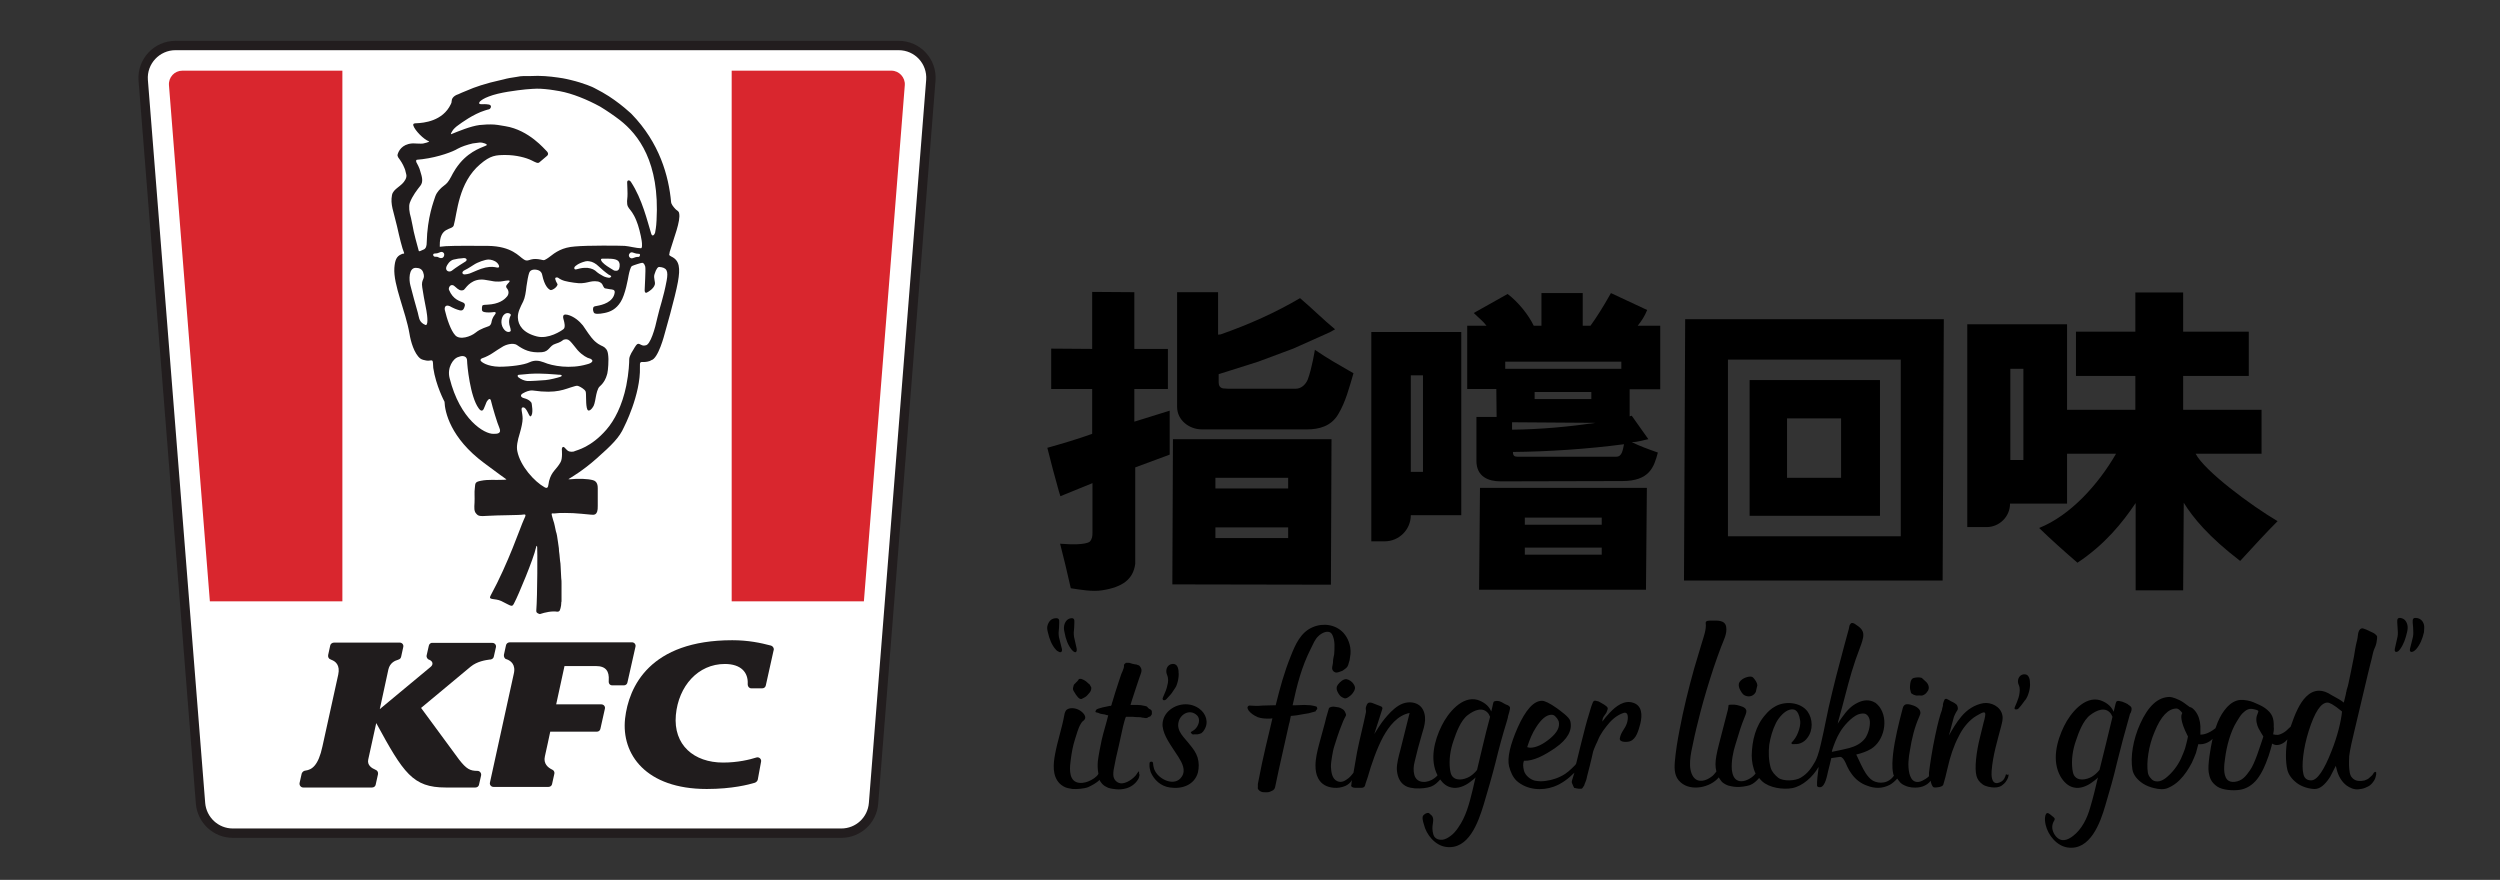 <?xml version="1.0" encoding="utf-8"?>
<!-- Generator: Adobe Illustrator 27.6.1, SVG Export Plug-In . SVG Version: 6.00 Build 0)  -->
<svg version="1.1" id="logo" xmlns="http://www.w3.org/2000/svg" xmlns:xlink="http://www.w3.org/1999/xlink" x="0px" y="0px"
	 viewBox="0 0 841.9 296.3" style="enable-background:new 0 0 841.9 296.3;" xml:space="preserve">
<rect x="0" y="0" width="841.9" height="296.3" fill="#333333" stroke="none"/>
<style type="text/css">
	.st0{fill:none;stroke:#221D1E;stroke-width:6.308;stroke-miterlimit:10;}
	.st1{fill:#FFFFFF;}
	.st2{clip-path:url(#SVGID_00000133492499010037254190000013089753157492841384_);fill:#D9262E;}
	.st3{fill:#201C1D;}
</style>
<g>
	<g>
		<path class="st0" d="M311.9,26.9c0.4-5.4-3.8-10-9.3-10H59.1c-5.4,0-9.7,4.6-9.3,10l19.3,243.5c0.4,4.8,4.4,8.6,9.3,8.6h204.9
			c4.9,0,8.9-3.7,9.3-8.6L311.9,26.9z"/>
		<path class="st1" d="M311.9,26.9c0.4-5.4-3.8-10-9.3-10H59.1c-5.4,0-9.7,4.6-9.3,10l19.3,243.5c0.4,4.8,4.4,8.6,9.3,8.6h204.9
			c4.9,0,8.9-3.7,9.3-8.6L311.9,26.9z"/>
	</g>
	<g>
		<defs>
			<path id="SVGID_1_" d="M61.4,23.8c-2.6,0-4.7,2.2-4.5,4.9l19.1,241c0.1,1.4,1.3,2.4,2.6,2.4H283c1.4,0,2.5-1.1,2.6-2.4l19.1-241
				c0.2-2.6-1.9-4.9-4.5-4.9H61.4z"/>
		</defs>
		<clipPath id="SVGID_00000163772916329083642350000003191186252933314993_">
			<use xlink:href="#SVGID_1_"  style="overflow:visible;"/>
		</clipPath>
		
			<rect x="49.8" y="18.7" style="clip-path:url(#SVGID_00000163772916329083642350000003191186252933314993_);fill:#D9262E;" width="65.5" height="183.8"/>
		
			<rect x="246.4" y="18.7" style="clip-path:url(#SVGID_00000163772916329083642350000003191186252933314993_);fill:#D9262E;" width="65.5" height="183.8"/>
	</g>
	<path class="st3" d="M224.5,94.5c-1.1,5.9-2.3,8.8-3.1,12.4c-0.8,3.8-2.4,9.3-4,9.4c-1.6,0.5-2.2-1.4-3.2,0
		c-0.6,0.8-1.1,1.9-1.6,2.6c-0.3,0.5-0.7,1.5-0.7,2c0,1.1-0.1,4.5-1,9c-1.4,6.8-4,11.7-6.7,14.8c-5.2,6-10,6.9-10.6,7.2
		c-0.7,0.4-1.9,0.2-2.2,0c-0.4-0.2-0.7-0.6-1.3-1.2c-0.7-0.6-0.9,0.3-0.9,0.6c0,0.2,0.3,3-0.4,4.3c-1.5,2.7-3,3-3.9,6.4
		c-0.3,1.2-0.1,2.9-1.5,2.1c-3.4-1.9-8.2-7.1-9.2-12.2c-0.3-1.5,0-3.3,0.9-6.2c0.5-1.7,0.9-3.6,0.9-4.7c0-2-0.8-3.6,0-3.8
		c1.4-0.3,2.1,3.3,2.7,3c1.1-0.7,0.3-4.5,0.3-4.5s-0.5-1.1-2.5-1.6c-1.2-0.3-1.5-1.1-0.3-1.7c0.9-0.5,2-1,3.2-0.9
		c8.3,1.2,10.7-0.5,14-1.4c0.7-0.2,1-0.3,1.6,0c0.5,0.2,1.9,1,2.2,1.7c0.3,0.7,0,3.5,0.4,5.5c0.4,2.1,1.9,0.2,2.3-0.6
		c0.4-0.8,0.7-2.8,0.8-3.3c0.1-0.5,0.5-2.7,1.3-3.3c1.5-1.3,2.1-2.9,2.3-3.6c0.3-0.6,0.6-2.7,0.6-5.6c-0.1-2.9-0.6-3.2-1.3-3.9
		c-0.7-0.6-1.5-0.5-3.3-2.1c-1.6-1.5-2.9-3.8-4-5.3c-1.2-1.5-3.1-3.1-5.2-3.6c-2.2-0.5-1.3,1.5-1.2,2c0.1,0.4,0.6,2.2-0.1,2.8
		c-0.7,0.6-5.1,3.5-9,2.5c-4.7-1.2-6.3-3.8-6.4-6.3c-0.1-1.8,0.8-3.5,1.8-5.5c0.6-1.2,0.9-3.2,1.1-5.1c0.2-1.5,0.6-3.7,0.9-4.5
		c0.2-0.6,0.8-1.2,2.1-1.1c1.3,0.1,2.1,0.7,2.3,1.8c0.8,3.8,2.1,4.7,2.6,5c0.5,0.3,1.3-0.3,1.6-0.5c0.3-0.2,1.2-1.1,0.9-1.5
		c-0.4-0.7-0.6-1.1-0.7-1.6c-0.2-0.7,0.7-0.6,0.9-0.5c1.5,1.1,2.8,1.3,5.4,1.7c4.4,0.7,5.1-0.9,8.1-0.4c0.4,0.1,1.1,0.4,1.4,0.9
		c0.2,0.4,0.6,1.3,0.9,1.4c0.4,0.1,1.3,0.2,1.7,0.3c0.6,0.1,1.8,0,1.6,1.2c-0.5,3.2-4.2,4.1-5.9,4.4c-0.7,0.1-1,0.2-1.1,0.3
		c-0.4,0.3-0.4,1.3,0,2c0.3,0.5,1.7,0.5,3.6,0.1c2-0.4,3.9-1.3,5.4-3.7c1.6-2.5,2.5-7.9,2.7-9c0.2-1,0.6-2.7,1.1-3.1
		c0.6-0.3,3.1-1.1,3.5-1.1c0.4,0.1,0.7,0.3,1,1.3c0.2,1-0.2,7-0.2,7.9c0,1,0.5,1,0.8,0.8c0.6-0.3,2.2-1.3,2.6-2.6
		c0.3-0.9-0.5-2.3-0.1-3.5c0.6-2,1.2-2.5,1.6-2.5C224.6,90.1,225.1,91.2,224.5,94.5 M188.7,126.9c-0.9,0.3-3.6,1-5,1.1
		c-1.3,0.1-5.5,0.4-6.2,0.3c-0.9-0.1-2-0.5-3-1.3c-0.2-0.2-0.4-0.8,0.4-0.8c1.4,0,3.9-0.8,12.2-0.1c0.9,0.1,1.3,0.1,1.5,0.1
		C188.9,126.2,189.7,126.5,188.7,126.9 M168.1,123.5c-4.1-0.1-6-1.6-6.2-2c-0.3-0.4,0.2-0.8,0.6-0.9c1-0.3,2.7-1.2,3.4-1.7
		c0.7-0.5,2.6-1.7,3.6-2.3c0.5-0.3,3.1-1.4,4.6-0.4c2.3,1.6,4.4,2.7,8.4,2.4c2.5-0.2,2.5-2.2,4.5-2.8c1.9-0.6,2.2-1,2.8-1.4
		c0.8-0.2,1.3-0.3,2.1,0.4c1,1,1.4,1.7,2.6,3.1c1.6,1.8,3.4,2.7,4,2.8c0.6,0.1,1,0.6,1,0.8c0,0.2-0.2,0.8-1.9,1.2
		c-5.5,1.6-11.5,0.6-14.5-0.7c-1.6-0.6-3.1-0.8-4.8,0C176.5,122.9,171.9,123.5,168.1,123.5 M166.2,146.1
		c-3.1,0.1-11.3-4.8-14.8-18.8c-0.9-3.6,1.3-6.5,2.7-7c0.8-0.3,1.3-0.4,1.5-0.4c0.3,0,1.7,0,1.7,1.6c0,1.3,1,12.1,3.9,16
		c0.7,1,1.3,1,1.7,0.2c0.3-0.8,0.8-1.8,0.9-2.2c0.1-0.3,1.1-1.9,1.5-0.7c0.6,2.5,2.2,7.8,2.8,9.1
		C169.1,146.1,167.4,146.1,166.2,146.1 M149.8,104.4c-0.2-0.9,0.2-2.3,2.4-0.9c0.4,0.2,1.4,0.7,2.6,1c0.7,0.2,1.2-0.1,1.4-0.6
		c0.2-0.5,0.8-1.5-0.2-2c-1-0.5-3.4-0.9-4.8-4.3c-0.2-0.6,0.2-1.3,0.6-1.5c0.4-0.2,0.9-0.1,1.3,0.3c0.5,0.4,1.4,1.4,2.3,1.4
		c0.8,0,0.9-0.3,1.1-0.5c0.7-0.8,2.6-3.6,6.6-3.1c1.6,0.2,3.2,0.6,3.7,0.6c0.4,0,1.5,0.1,2.5-0.1c1.2-0.2,3-0.6,2.1,0.4
		c-0.7,0.8-1.3,1.2-0.7,2c0,0,0.1,0.1,0.1,0.1c0.6,0.8,0.6,1.8,0,2.6l-0.1,0.1c-0.9,1.1-2.7,2.5-6.5,2.7c-1.7,0.1-1.8,0-1.9,1
		c0,0.4,0,0.6,0,0.8c0.1,0.5,0.4,0.7,1.6,0.8c0.9,0.1,2.4-0.1,2.4-0.1c0.4-0.1,0.8,0.1,0.6,0.5c0,0-0.2,0.3-0.2,0.3
		c-0.9,1.1-1.1,2.1-1.2,2.7c-0.1,0.5-0.4,1-0.8,1.2c0,0,0,0,0,0c-0.6,0.3-2.8,0.8-4.5,2.2c-1.7,1.4-5.4,2.6-6.9,0.9
		C151.8,111.3,150.5,107.4,149.8,104.4 M148.7,86.9c-0.5,0.1-0.9-0.2-1.4-0.4c-0.6-0.1-1,0.1-1.3-0.3c-0.2-0.3-0.2-0.7,0.2-0.8
		c0.4-0.1,0.6,0,1-0.1c0.7-0.1,1.6-1,2.3,0C149.8,85.9,149.4,86.9,148.7,86.9 M142.6,109.1c-1.6-1-1.5-2.4-1.9-3.8
		c-0.8-2.9-1.8-6.3-2.5-9.2c-0.5-1.8-0.6-5.9,1.8-5.9c1.2,0,2.1,0.4,2.5,1.5c0.9,2.5-0.8,2.1-0.3,5.1c0.3,2.1,0.7,4.2,1.4,7.8
		c0.3,1.7,0.8,5.7-0.6,4.7 M138,68.3c0.9-2.4,2.5-4.4,3.6-5.8c1-1.3,0.5-3,0-4.6c-0.3-1.4-1.2-2.9-1.4-3.3c-0.1-0.3-0.1-0.5,0-0.7
		c0.1,0,0.1-0.1,0.2-0.1l1.9-0.2c5.5-0.7,10.4-2.6,11.8-3.5c0.7-0.4,1.5-0.7,2.3-1c0.9-0.3,1.9-0.6,2.8-0.8c0.7-0.1,1.6-0.2,2.3-0.3
		c1.1-0.1,2.8,0.6,2.4,0.9c-0.9,0.6-5.2,1.5-9,6c-2.3,2.8-2.8,4.5-3.6,5.7c-0.8,1.3-1.4,1.6-2.5,2.5c-0.5,0.5-1.6,1.4-2.2,3
		c-0.5,1.6-2.7,7-2.9,15.6c0,1-0.2,2.1-1.2,2.4c0,0,0,0,0,0c-0.8,0.3-1.4,0.8-1.5,0.3c-0.5-1.9-1.7-6-2.1-8.6
		c-0.2-0.8-0.3-1.6-0.5-2.4C137.8,71.4,137.6,69.5,138,68.3 M154.8,89.3c-1,0.6-2,1.4-2.7,1.9c-0.9,0.6-2.2,0-1.8-1.3
		c0.2-0.6,1.1-2.2,2.5-2.5c0.2,0,0.9-0.2,1.5-0.3c0.7-0.1,1.5-0.1,1.9-0.2c1.1,0,1.2,0.8,0.5,1.2C156.1,88.5,155.4,88.9,154.8,89.3
		 M156.1,91.2c0.3-0.2,0.4-0.2,1.3-0.7c0.6-0.4,1.4-0.8,2.1-1.3c1.3-0.9,3.9-1.8,5-1.8c0.8,0,2.1,0.3,2.9,1.1c0.8,0.8,1,1.8,0,1.6
		c-1-0.2-2-0.4-3.9,0c-2.1,0.5-3.5,1.3-4.6,1.7c-1,0.5-2.1,0.6-2.4,0.6C156.1,92.5,155.2,92,156.1,91.2 M171.7,109.9
		c0.2,0.5,0.3,1.2,0.3,1.5c-0.1,0.4-1.4,0.9-2.5-0.8c-1.1-1.7-0.6-3.7,0.1-4.5c1.1-1.3,2.7-0.4,2.4,0.1
		C171.1,107.8,171.5,109.4,171.7,109.9 M205.4,93.5c-0.4,0.2-2-0.3-2.4-0.6c-0.9-0.5-1.5-0.8-2.6-1.8c-0.8-0.6-2.2-1-3.5-0.9
		c-1,0-2,0.3-2.8,0.5c-0.8,0.2-0.8-0.5-0.6-0.8c0.2-0.3,1.3-1.3,3.7-1.9c0.3-0.1,1-0.1,1.3,0c1,0.1,2.2,0.8,3,1.6
		c0.8,0.8,2.6,2.3,3.5,2.9C205.4,92.7,206.4,93,205.4,93.5 M204.4,89.6c0,0-1.5-1-1.9-1.8c-0.2-0.4-0.2-0.7,0.4-0.7
		c2.2,0,4.2-0.1,5.2,0.7c0.7,0.6,0.7,1.8,0.4,2.7c-0.4,0.9-1.2,0.7-1.7,0.6C206.4,90.9,204.4,89.6,204.4,89.6 M215.4,86.3
		c-0.3,0.4-0.6,0.1-1.3,0.3c-0.5,0.1-0.9,0.4-1.4,0.4c-0.8-0.1-1.2-1-0.7-1.6c0.6-0.9,1.5-0.1,2.3,0c0.4,0.1,0.6,0,1,0.1
		C215.6,85.6,215.6,85.9,215.4,86.3 M152.4,44c0.3-0.5,1.1-1.3,2-1.9c0.8-0.6,5-3.7,8.9-4.9c0.7-0.2,0.9-0.3,1.4-0.4
		c0.6-0.2,1.1-1.4-0.1-1.6c-1.3-0.2-1.8-0.1-2.5-0.1c-0.7,0-1-0.3-0.5-0.9c0.5-0.5,1.4-1.1,3-1.7c3.5-1.4,9.6-2.1,12.4-2.4
		c3.7-0.3,4.2-0.3,6.6-0.1c2.3,0.2,4.1,0.6,4.9,0.7c4.3,0.8,9.2,2.8,13.6,5.2c2.3,1.4,4.5,2.9,6.6,4.5c6.3,4.9,13.5,14.2,12.4,33.8
		c-0.1,2.3-0.4,3.6-0.5,4.2c-0.2,0.6-0.9,1.5-1.3,0.3c-1.3-4.2-3-11.6-6.8-17.4c-0.5-0.8-1.3-0.7-1.3,0.1c0,0.4,0.2,4.1,0.1,4.8
		c-0.6,4.8,0.9,2.9,3,8.1c0.7,1.6,1.5,4.8,1.8,6.8c0.1,0.5,0.1,1.1,0.1,1.7c0,0.7-0.3,0.8-0.3,0.8c-1.5,0-4.1-0.7-5.5-0.8
		c-1.6-0.1-12.6-0.2-16.8,0.2c-4.2,0.3-6.4,1.8-8.8,3.7c-0.4,0.3-0.9,0.6-1.3,0.8c-0.2,0.1-0.3,0.1-0.5,0.1c-0.2,0-0.5-0.1-1-0.2
		c-1-0.2-2.2-0.3-3.2,0c-1,0.3-1.5,0.6-2.5-0.1c-1.5-0.9-3.9-4.4-12-4.5c-4.6,0-10.7-0.1-14.2,0.1c-1.2,0.1-1.8,0.2-2,0.2
		c0-0.1,0-0.3,0-0.4c-0.1-6.5,4.2-5.1,4.7-6.8c1.2-4.2,1.5-14.3,8.9-20.6c3.5-3,5.3-3.1,8.6-3.1c3.5,0,6.9,0.9,8.7,1.8
		c1.4,0.7,2.1,1.1,2.6,0.7c0.5-0.4,2-1.7,2.6-2.2c0.6-0.5,0.4-1.2-0.2-1.7c-0.5-0.4-5.8-7-13.8-8.3c-1.8-0.3-3.2-0.6-4.9-0.6
		c-0.9,0-1.7,0-3.8,0.2c-3.1,0.4-7.1,2.1-9.6,3.1C151.7,45.1,152.2,44.3,152.4,44 M149.7,135.3c0.1,3.4,2,12.2,13.3,20.6
		c4.7,3.5,6.9,5.1,7.5,5.5l0,0c0.3,0.2-1.7,0.2-2.2,0.2c-0.9,0.1-3.9-0.2-6.3,0.3c-2.2,0.4-1.9,0.9-2.1,2.5c-0.2,1.2,0,3.2-0.1,4.9
		c-0.1,1.7-0.2,2.9,0.6,3.7c0.7,0.8,1.1,0.9,4.1,0.7c2.8-0.2,10.7-0.2,11.6-0.4c1.2-0.2,1,0.2,0.3,1.7c-1.2,2.6-5.1,14.4-11.2,25.6
		c-0.9,1.6,1.5,0.8,3.6,1.8c3.7,1.8,3.6,2.3,4.5,0.4c1.1-2,6.4-14.6,7.2-18.4c0.1-0.5,0.3-0.9,0.4-0.2c0.1,0.5,0.1,16.4-0.3,21.4
		c0,0.3,0,0.5,0.2,0.7c0.3,0.3,0.7,0.4,1,0.5h0c1.8-0.6,4.1-1.1,5.9-0.8c0.2,0,0.3-0.1,0.5-0.1c0.1-0.1,0.2-0.2,0.3-0.3
		c0.1-0.3,0.2-0.6,0.3-0.9c0,0,0,0,0-0.1c0.1-0.4,0.2-0.8,0.2-1.3c0-0.3,0-0.5,0.1-0.8c0-0.3,0-0.7,0-1c0-0.4,0-0.8,0-1.2
		c0-0.5,0-0.9,0-1.4c0-0.5,0-1,0-1.5c0-0.6,0-0.4,0-0.9c0-0.6,0-1.2-0.1-1.8c0-0.6-0.1-1.3-0.1-1.9c0-0.7-0.1-1.3-0.1-2
		c0-0.7-0.1-1.4-0.2-2c-0.1-0.7-0.1-1.4-0.2-2.1c-0.1-0.7-0.2-1.4-0.2-2.1c-0.1-0.7-0.2-1.4-0.3-2.1c-0.1-0.7-0.2-1.4-0.3-2
		c-0.1-0.7-0.2-0.9-0.4-1.6c-0.1-0.6-0.3-1.3-0.4-1.9c-0.1-0.6-0.3-1.2-0.5-1.8c-0.1-0.5-0.3-0.9-0.4-1.4c0-0.1-0.2-0.7-0.1-0.8
		c0-0.2,0.3-0.1,0.7-0.1c0,0,0.2,0,0.2,0c2-0.3,5.5-0.1,6.3-0.1c0.8,0,4.8,0.4,5.9,0.5c1.1,0.1,2.5,0.4,2.4-3c0-0.9,0-1.4,0-2.3
		v-0.3c0-0.2,0-0.4,0-0.6c0-0.1,0-0.2,0-0.4c0-0.1,0-0.2,0-0.3c0-0.1,0-0.2,0-0.3c0-0.2,0-0.4,0-0.5c0-0.1,0-0.1,0-0.1
		c0-0.1,0-0.2,0-0.3c0-0.1,0-0.1,0-0.2c0-0.1,0-0.2,0-0.2c0,0,0-0.1,0-0.1c0-0.1,0-0.2,0-0.3c0-0.8-0.1-2.3-1.6-2.7
		c-1.8-0.5-5-0.6-7.8-0.3c-0.4,0-0.5,0-0.4-0.1l0,0c0.6-0.4,4.7-2.7,9.4-6.9c5.2-4.6,7.7-7.1,9.2-10.5c0,0,5.7-11,5.4-20.3
		c-0.1-1.9,0.2-1.7,1.4-1.7c0.4,0,1.7-0.1,2.4-0.6c2.4-0.5,4.5-8.8,4.5-8.8s3.6-12.5,4.5-17.6c0.8-4.5,0.6-7.2-2.2-8.5l-0.5-0.3
		c-0.2-0.1-0.3-0.4-0.2-0.6c0.1-0.2,0.1-0.4,0.1-0.6c1.4-4.7,3.8-10.6,3.2-13.1c-0.1-0.7-0.7-0.9-0.9-1.1c-0.3-0.2-1.4-1.4-1.7-2.2
		c0-0.1-0.1-0.3-0.1-0.4c-0.8-8.9-3.9-20-13.3-29.7c0,0-0.6-0.6-1-0.9c-0.8-0.7-1.8-1.6-3-2.5c-2.5-1.9-4.5-3.3-8.6-5.4
		c-0.3-0.2-3.4-1.6-8-2.7c-0.4-0.1-0.9-0.2-1.3-0.3c-0.7-0.2-1.7-0.3-2.9-0.5c-2.8-0.4-5.9-0.7-9.2-0.5c-0.4,0-0.8,0-1,0
		c-0.2,0-0.4,0-0.6,0c-0.2,0-0.4,0-0.7,0c-0.7,0-1.6,0.1-2.5,0.3c-1.5,0.2-3.2,0.5-4.2,0.8c-1.1,0.3-2.7,0.6-4.6,1.1
		c-0.8,0.2-1.6,0.5-2.4,0.7c-0.2,0.1-0.4,0.1-0.7,0.2c-0.8,0.3-1.7,0.6-2.6,0.9c-0.6,0.2-3.3,1.4-3.9,1.6c-0.3,0.1-0.7,0.3-1.1,0.5
		c-1.9,0.6-2.3,1.7-2.3,2.3c0,0.4-0.1,0.8-0.3,1.1c-2.7,5.7-9.1,6.3-11.6,6.4c-0.7,0-1.2,0.1-1,0.8c0.5,1.6,3.5,4.7,5.3,5.3
		c0,0.3-1.6,0.6-1.9,0.7c-0.7,0.2-3.7-0.1-3.9,0c0,0,0,0,0,0c-3.4,0.3-4.5,2.6-4.8,3.7c-0.1,0.3,0,0.7,0.2,1
		c0.8,1.1,1.5,2.1,2.1,3.6c0,0,0,0,0,0c0.2,0.4,0.3,0.8,0.4,1.3c0.1,0.6,0.6,1.3-0.1,2.6c-1.2,2.3-4.1,3-4.5,5.2
		c-0.6,3.2,0.5,5.3,1.7,10.5c0.8,3.6,1.7,7.4,2.4,9c0,0.1,0,0.2-0.1,0.2c-0.3,0-0.7,0.1-0.8,0.2c-1.7,0.7-2.2,2-2.4,4.6
		c-0.4,5.7,3.8,14.6,5.1,22.2c0.4,2.6,1.6,6.7,3.6,8.3c0.5,0.4,1.4,0.6,2,0.7c1.5,0.3,2.2-0.7,2.3,0.8c0,0.3,0.1,1.2,0.1,1.7
		C146.8,129.9,149.7,135.3,149.7,135.3"/>
	<path class="st3" d="M259.6,217.4c-3.4-0.9-7.6-1.8-13-1.8c-27.8,0-34.9,15.7-36.1,26.4c-1.3,12,7,23.7,27.5,23.7
		c8.6,0,14.2-1.5,16.2-2.1c0.5-0.2,0.9-0.6,1-1.1l1.1-6c0.2-0.9-0.7-1.7-1.6-1.4c-2.2,0.7-6.2,1.7-11.2,1.7c-9.8,0-16.8-5.9-15.9-16
		c0.9-9.8,7.5-17.2,16.5-17.2c5.5,0,7.9,2.9,7.7,6.7c0,0,0,0.1,0,0.2c0,0.7,0.5,1.3,1.2,1.3h3.7c0.6,0,1.1-0.4,1.2-1l2.6-11.7
		C260.8,218.4,260.3,217.6,259.6,217.4"/>
	<path class="st3" d="M144.4,217.5l-0.7,3.1c-0.2,0.7,0.2,1.4,0.9,1.6c0,0,0,0,0,0c1.2,0.5,1.4,1.6,0.4,2.4l-17.1,14.2c0,0,0,0,0,0
		l2.9-13.4c0.5-2.1,2.1-2.9,3.2-3.2c0.1,0,0.1,0,0.2-0.1c0.5-0.1,0.8-0.5,0.9-1l0.7-3.2c0.2-0.8-0.4-1.5-1.2-1.5h-22.1
		c-0.6,0-1.2,0.4-1.3,1l-0.7,3.2c-0.1,0.7,0.2,1.3,0.9,1.5c0.1,0,0.2,0.1,0.2,0.1c1.4,0.5,3,1.8,2.3,5l-5.3,24.1
		c-1.4,6.6-3.6,7.9-5.7,8.2c0,0,0,0-0.1,0c-0.6,0.1-1,0.5-1.2,1l-0.7,3.1c-0.2,0.8,0.4,1.6,1.2,1.6h23.2c0.6,0,1.1-0.4,1.2-0.9
		l0.8-3.6c0.1-0.6-0.2-1.2-0.7-1.4c0,0-0.1,0-0.2-0.1c-1.2-0.5-2.8-1.5-2.4-3.4l2.7-12.3c0,0,0,0,0,0c9.2,16.9,12.3,21.7,23.4,21.7
		h10c0.6,0,1.1-0.4,1.2-0.9l0.7-3.1c0.2-0.8-0.4-1.6-1.2-1.6c-2.5,0-3.7-0.6-6.2-3.8l-12.8-17.4c0,0,0,0,0,0l16.7-13.9
		c2.2-1.8,5-2.2,6.5-2.4c0,0,0.1,0,0.2,0c0.5-0.1,1-0.4,1.1-1l0.7-3.1c0.2-0.8-0.4-1.5-1.2-1.5h-20.1
		C145,216.4,144.5,216.9,144.4,217.5"/>
	<path class="st3" d="M206.2,230.8h3.9c0.6,0,1.1-0.4,1.2-1l2.7-12c0.2-0.8-0.4-1.5-1.2-1.5h-41.1c-0.6,0-1.2,0.4-1.3,1l-0.7,3.2
		c-0.1,0.6,0.2,1.3,0.8,1.5c0,0,0.1,0,0.1,0c1.4,0.5,3.2,1.8,2.4,5l-8,36.5c-0.2,0.8,0.4,1.5,1.2,1.5h18.5c0.6,0,1.1-0.4,1.2-0.9
		l0.8-3.6c0.1-0.5-0.2-1.1-0.7-1.3c-0.1,0-0.1-0.1-0.2-0.1c-1.2-0.6-2.9-1.9-2.3-4.4c0.1-0.3,1.8-8.3,1.8-8.3h15.7
		c0.6,0,1.1-0.4,1.2-1l1.5-6.7c0.2-0.8-0.4-1.5-1.2-1.5l-15.2,0l2.8-12.9l10.6,0c3.4,0,4.5,1.8,4.3,4.8c0,0,0,0,0,0.2
		C204.9,230.2,205.4,230.8,206.2,230.8"/>
	<g>
		<g>
			<path d="M356.8,219.6c0.6,0.2,1-0.3,0.8-1.1c-0.3-1.3-0.7-2.7-1-4c-0.1-0.5-0.1-1.1-0.1-1.5c0.1-1.1,0.2-2.1,0.2-3.2
				c0.1-1.3-0.2-1.7-1.3-1.6c-1.2,0.1-2.1,0.8-2.6,2.3c-0.3,0.9-0.1,1.7,0.1,2.5c0.5,2.2,1.3,4.3,2.7,5.8
				C355.9,219.2,356.4,219.4,356.8,219.6"/>
			<path d="M808.4,208.1c-0.9-0.1-1.2,0.3-1.1,1.6c0.1,1,0.1,2.1,0.2,3.2c0,0.5,0,1-0.1,1.5c-0.3,1.4-0.6,2.7-0.9,4
				c-0.2,0.8,0.1,1.3,0.7,1.1c0.4-0.1,0.7-0.4,1-0.8c1.2-1.6,1.9-3.6,2.4-5.8c0.2-0.8,0.3-1.7,0.1-2.5
				C810.3,208.9,809.5,208.3,808.4,208.1"/>
			<path d="M816.3,210.4c-0.4-1.5-1.4-2.2-2.6-2.3c-1-0.1-1.3,0.3-1.2,1.6c0.1,1,0.2,2.1,0.2,3.2c0,0.5,0,1-0.1,1.5
				c-0.3,1.4-0.7,2.7-1,4c-0.2,0.8,0.1,1.3,0.8,1.1c0.4-0.1,0.8-0.4,1.2-0.8c1.4-1.6,2.2-3.6,2.7-5.8
				C816.3,212.1,816.5,211.3,816.3,210.4"/>
			<path d="M360.9,218.8c0.3,0.4,0.7,0.7,1,0.8c0.5,0.2,0.8-0.3,0.7-1.1c-0.3-1.3-0.6-2.7-0.9-4c-0.1-0.5-0.1-1.1-0.1-1.5
				c0.1-1.1,0.2-2.1,0.2-3.2c0.1-1.3-0.2-1.7-1.1-1.6c-1,0.1-1.9,0.8-2.3,2.3c-0.2,0.9-0.1,1.7,0.1,2.5
				C358.9,215.2,359.6,217.2,360.9,218.8"/>
			<path d="M587,233.8c1,0.9,2.7,1,3.7,0c0.3-0.3,0.7-0.8,0.7-1.3l0.4-1.7l0-0.1c-0.1-0.9-0.7-1.7-1.3-2.4c-0.5-0.6-1.4-0.5-2.1-0.3
				c-0.8,0.2-1.6,0.6-2.2,1.2c-0.2,0.2-0.5,0.6-0.6,0.9c-0.2,0.9,0.1,1.7,0.5,2.4C586.4,233,586.6,233.4,587,233.8"/>
			<path d="M643.8,233.6c0.4,0.3,0.9,0.5,1.4,0.6c0.4,0.1,0.8,0,1.1,0c0.4,0,0.7,0.1,1.1,0c0.6-0.2,1.2-0.6,1.5-1.1
				c0.1-0.1,0.2-0.3,0.3-0.4c0.1-0.1,0.2-0.3,0.2-0.4c0.4-0.9-0.1-2.1-0.8-2.7l-1.3-1.2l-0.1-0.1c-0.8-0.3-1.8-0.2-2.7,0
				c-0.8,0.2-1.1,1.1-1.2,1.9c-0.1,0.8-0.2,1.7,0.1,2.5C643.5,233.1,643.5,233.4,643.8,233.6"/>
			<path d="M785.1,253.1L785.1,253.1c-2.4,6.1-4.7,9.7-6.8,9.7c-1.4,0-2.3-0.7-2.6-2.1c-0.7-2.7-0.1-8.6,1.8-14.6
				c2-6.3,4.1-9.5,6.3-9.5c0.6,0,1.9,0.5,4.9,3C788.4,242.8,787.2,247.9,785.1,253.1 M761.7,249.6c-0.5,1.3-2.3,7.5-4,9.8
				c-1.4,2-2.6,3.6-5.2,3.9c-0.9,0.1-1.9-0.1-2.5-0.8c-1.4-1.6-1-5-0.7-7c0.5-4.1,1.8-9.1,4-12.6c0.6-0.9,1.1-1.9,1.9-2.7
				c0.5-0.5,1.1-1,1.8-1.3c0.7-0.3,1.5-0.2,2.3,0c0.4,0.1,0.9,0.2,1.2,0.5c0.1,0.1-0.1,0.5-0.1,0.6c-0.1,0.4-0.3,0.7-0.4,1.1
				c-0.4,1.3,0,3,0.6,4.2c0.4,0.8,1.6,2.7,1.6,2.7S762,248.8,761.7,249.6 M736.8,248.1c-0.1,0.8-0.4,1.7-0.6,2.6
				c-0.2,0.9-0.5,1.9-0.9,2.8c-1,2.7-2.4,5.1-4.5,7.2c-1.2,1.2-3,2.8-4.9,2.4c-0.6-0.1-1.1-0.4-1.5-0.9c-0.6-0.6-1-1.3-1.1-2.1
				c-0.5-3.2,0.2-8.9,2.3-13.7c2.1-5.2,4.6-7.8,7.4-7.8c0.2,0,0.8,0.2,1.3,0.8c0.2,0.2,0.4,0.4,0.6,0.7c-0.1,0.3-0.2,0.5-0.2,0.5
				c-0.1,0.2-0.7,1.9,2,7.2C736.8,247.8,736.8,248,736.8,248.1 M799.8,213.5c-0.5-0.4-1.1-0.6-1.7-0.9c-0.2-0.1-0.3-0.1-0.4-0.2
				c-0.6-0.3-1.1-0.5-1.7-0.7c-0.4-0.2-0.9-0.1-1.2,0.2c-0.4,0.4-0.6,1-0.7,1.6c-0.1,0.8-0.2,1.8-0.5,2.8c-0.4,1.6-0.6,3.2-0.9,4.9
				c-0.3,1.7-0.7,3.3-1,5c-0.3,1.3-0.5,2.5-0.8,3.8c-0.1,0.6-0.3,1.3-0.5,1.9c-0.1,0.3-0.2,0.6-0.2,0.9c-0.1,0.3-0.2,0.6-0.2,0.9
				c-0.2,1-0.5,1.9-0.7,2.9c-1.1-0.9-2.3-1.5-3.2-2c-0.4-0.2-0.7-0.4-0.9-0.5c-1.5-1-2.9-1.5-4.2-1.5c-3.5,0-5.8,3.3-7.2,6.1
				c-0.9,1.8-1.7,3.9-2.4,6c-0.9,0.7-1.5,1.8-3.6,2.6c-1,0.4-2.1,0-2.3,0c0.4-1.9,0.2-2.3,0.2-2.5c0.1-3-0.5-4.6-3-6.4
				c-1.3-0.9-2.3-1.2-3.8-1.9c-1-0.5-3.3-0.9-4.4-0.8c-1.7,0.1-3.3,1.1-4.5,2.4c-1.5,1.7-2.3,3.1-3.2,5.2c-0.2,0.6-0.5,1.3-0.7,1.9
				c0,0-0.1,0.1-0.1,0.1c-2.4,1.9-4.2,2.1-5,2.1c0,0,0-2.7,0-2.9c-0.1-1.8-0.6-3.6-1.7-5c-0.5-0.6-1.1-1.3-1.9-1.4
				c-0.5-0.4-1.2-0.9-1.9-1.4c-1.8-1.3-4.1-2-4.8-2c-4,0-7.3,3.1-10,9.1c-2.4,5.3-3.3,11.1-2.6,15.3c0.3,1.8,1.5,3.4,3.6,4.8
				c1.1,0.7,2.4,1.2,3.7,1.5c1.6,0.4,3.3,0.6,4.8-0.1c1.4-0.6,2.7-1.5,3.8-2.6c1.7-1.7,3-3.7,4.1-5.8c0.5-1.1,1-2.2,1.4-3.3
				c0.1-0.3,0.8-3,0.8-3c1.7,0.2,3.6-0.5,4.8-1.8c-0.7,3.1-1.7,8.9-1.3,11.3c0.3,1.7,0.7,3.3,2.9,4.8c1.8,1.2,5.3,1.4,7.4,1.1
				c2.4-0.3,4.5-1.7,6-3.6c1.7-2.2,2.8-4.8,3.7-7.4c0-0.1,0-0.1,0.1-0.2c0.1-0.4,1.4-4.3,1.2-4.4c0.4,0.2,0.9,0.5,1.6,0.5
				c1.4,0,2.8-0.9,3.6-1.9c-0.6,3.1-0.7,7.5,0,10.3c0.4,1.6,1.5,3.1,3.2,4.4c1.7,1.3,4.3,2,6,2c1.7,0,3.4-1.3,5.2-4.1l1.9-3.7
				c0.1,0.4,0.2,0.8,0.3,1.2c0.5,2.1,1.6,4.1,3.3,5.4c1.1,0.8,2.6,1.5,4.1,1.3c0.8-0.1,1.5-0.2,2.2-0.5c0.7-0.3,1.4-0.6,1.9-1.1
				c0.1-0.1,0.3-0.3,0.4-0.4c0.5-0.6,1-1.3,1.2-2.1c0.1-0.3,0.1-0.6,0.2-0.9c0-0.1,0-0.3,0-0.4c0-0.1,0-0.2,0-0.3c0,0,0,0-0.1-0.1
				c0,0,0,0-0.1,0c0,0-0.1,0-0.1-0.1c0,0,0,0-0.1,0c-0.1,0.1-0.1,0.1-0.2,0.2c0,0,0,0-0.1,0c-0.3,0.4-0.5,0.9-0.9,1.2
				c-0.3,0.3-0.7,0.6-1,0.9c-0.3,0.2-0.5,0.3-0.8,0.4c-0.3,0.2-0.7,0.3-1,0.3c-0.3,0.1-0.7,0.1-1,0.1c-0.7,0-1.4-0.1-2-0.5
				c-0.5-0.3-0.8-0.7-1.1-1.1c-0.2-0.4-0.3-0.8-0.4-1.2c-0.3-1.7-0.3-3.4-0.2-5.1c0-0.1,0-0.3,0-0.4c0.2-2,1.2-6.3,1.7-8.3l4.6-19.4
				c0.5-2.3,1.2-4.6,1.7-7c0.1-0.4,0.2-0.8,0.4-1.3c0.1-0.4,0.4-0.8,0.5-1.2c0.3-0.8,0.4-1.7,0.5-2.5c0-0.1,0-0.3,0-0.4
				C800.6,214.1,800.1,213.8,799.8,213.5"/>
			<path d="M707.1,259c0,0.1,0,0.2-0.1,0.3c-0.7,0.9-1.6,1.7-2.6,2.3c-1.8,1-4.8,1.6-6-0.6c-0.3-0.6-0.4-1.3-0.5-1.9
				c-0.4-3.2,0.1-6.6,1.2-9.7c0.9-2.7,2.4-6.8,4.8-8.6c2.1-1.6,5.1-3,7-0.4c0.1,0.2,0.3,0.6,0.5,1C710,247.2,708.6,253.1,707.1,259
				 M717.6,238c-0.2-0.2-0.4-0.4-0.6-0.5c-0.1,0-0.4-0.3-0.5-0.4c-0.3-0.1-0.2-0.1-0.6-0.3c-0.4-0.1-0.8-0.4-1.2-0.5
				c-0.4-0.1-0.6-0.1-0.9-0.2c-0.3-0.1-0.9-0.1-1.1,0.2c-0.2,0.3-0.4,1.4-0.5,1.7c-0.1,0.6-0.3,1.1-0.4,1.7c0-0.1-0.1-0.1-0.1-0.2
				c-0.9-2-2.7-3.1-4.5-3.7c-5.2-1.5-10,4.4-12.1,8.7c-2.5,5.1-4.2,11.7-1.2,17c1,1.7,2.5,3.3,4.5,3.7c2.1,0.5,4.5-0.5,6.2-1.8
				c0.7-0.5,1.4-1,1.9-1.6c-0.8,3.4-1.6,6.8-2.6,10.1c-1,3.6-2.8,7.4-5.9,9.7c-0.8,0.6-1.8,1.2-2.8,1.3c-1.6,0.2-2.8-0.9-3.5-2.2
				c-0.8-1.5-0.8-3,0.1-4.4c0.4-0.7-0.1-1-0.6-1.4c-0.4-0.3-1.2-1.1-1.7-1.1c-0.4,0-0.6,0.5-0.7,0.8c-0.3,1.1-0.1,2.3,0.1,3.2
				c0.8,3.5,3.8,7.1,7.4,7.6c7.6,1.1,11-8.3,12.7-14.2c1.4-4.7,2.8-9.5,3.9-14.3c1.3-5.3,2.6-10.1,4.1-15.4c0.1-0.4,0.2-0.7,0.3-1.1
				C717.7,240,718.1,238.5,717.6,238"/>
			<path d="M450.6,230.5c-0.1,0.2-0.3,0.4-0.4,0.7c-0.2,0.7,0,1.3,0.3,1.9c0.2,0.4,0.5,0.9,0.8,1.2c0.4,0.4,0.8,0.6,1.3,0.8
				c0.6,0.3,1.3-0.2,1.7-0.5c0.6-0.4,1-0.8,1.4-1.4c0.3-0.4,0.5-0.8,0.6-1.3c0.1-0.8-0.4-1.5-0.9-2.1c-0.2-0.2-0.4-0.3-0.6-0.5
				c-0.4-0.3-0.9-0.5-1.4-0.6C452.3,228.7,451.3,229.6,450.6,230.5"/>
			<path d="M443.3,239.1c0.1-0.1,0.5-0.4,0.2-0.9l-0.1-0.2l-0.2-0.1c-0.6-0.2-1.3-0.3-1.9-0.4c-0.5,0-1.9-0.1-2.1-0.1
				c-0.6,0-2.2,0.1-2.8,0.1l-1.1,0c1.5-6.9,3-12.9,6.2-19.2c0.7-1.4,1.3-3,2.5-4.1c1-1,3.4-2.3,4.5-0.7c0.6,0.9,0.9,2.5,0.9,3.6
				c0,1.1,0,2.2-0.1,3.2c-0.2,0.9-0.4,1.8-0.4,2.7c0,0.5-0.3,1.5-0.3,2c0,0.6,0.4,1.2,1,1.4c0.7,0.3,1.5-0.2,2.2-0.4c0,0,0,0,0,0
				c0.3-0.1,0.5-0.2,0.7-0.4c0.3-0.2,0.5-0.4,0.8-0.6c0.2-0.2,0.4-0.4,0.5-0.6c0.2-0.3,0.3-0.7,0.4-1.1c0.1-0.3,0.2-0.7,0.3-1
				c0.1-0.7,0.2-1.4,0.3-2.1c0.1-1.4-0.1-2.8-0.6-4.1c-0.4-1.1-1-2.1-1.8-3c-2.6-2.8-6.8-3.4-10.3-1.9c-4.1,1.7-5.9,5.9-7.4,9.7
				c-2.3,5.7-3.6,10.6-5.1,16.6l-0.4,0l-3.9,0.1c-0.5,0-1,0.1-1.5,0.1c-0.4,0-0.5,0-1.1,0c-0.6,0-1.3-0.1-1.9-0.1
				c-0.4,0-0.7,0.4-0.7,0.7c0,0.3,0.2,0.6,0.4,1c0.7,0.9,1.7,1.6,3,2.2c1.2,0.4,2.3,0.5,3.4,0.5c0,0,0.5,0,0.9,0l0.7-0.1
				c-1.3,5.8-3.1,12.4-4.9,22.1c0,0.2,0,0.5,0,0.7c0,0.1,0,0.1,0,0.2c0,0.3-0.1,0.7,0.1,0.9c0.2,0.3,0.5,0.6,1,0.8
				c0.4,0.2,0.9,0.2,1.3,0.2c0.2,0,0.4,0,0.5,0c0.1,0,0.2,0,0.3,0c0.6,0,1.2-0.3,1.6-0.5c0.5-0.2,0.9-0.7,1-1.2
				c1.7-8.3,3.4-15.2,4.7-21.3l0.2-0.7c0.1-0.7,0.3-1.4,0.4-2l1.9-0.2c1.4-0.3,3.7-0.6,4.1-0.7c0.8-0.2,1.5-0.4,2.2-0.6
				C443.3,239.5,442.9,239.5,443.3,239.1"/>
			<path d="M517.3,244.9c1.8-2.8,3.5-4.2,5.2-4.2c0.5,0,1,0.2,1.4,0.7c0.5,0.5,0.8,1,1,1.5c0.5,1.9-0.5,3.8-2.9,5.8
				c-2.4,2-4.7,3.1-6.7,3.1c-0.3,0-0.6-0.1-1-0.2C515.1,249.1,516,246.9,517.3,244.9 M550.1,236.7c-3.1-1.1-5.9,1.1-8,3.3
				c-0.9,0.9-1.7,1.9-2.5,3l0.1-0.9c0.4-1.3,1.1-1.4,1.5-2.7c0.1-0.3,0.3-0.7,0.2-1c-0.2-0.7-2.2-1.7-2.9-2.1
				c-0.2-0.1-0.4-0.2-0.7-0.2c-0.2-0.1-0.3-0.1-0.4-0.1c-0.2-0.1-0.3,0-0.5,0l-0.1,0l-0.1,0.1c-0.2,0.2-0.3,0.4-0.4,0.7
				c-0.6,1.4-0.9,2.9-1.4,4.4c-0.8,2.2-4.1,15.9-4.1,15.9s0,0.1-0.3,0.5c-1.7,1.7-2.9,2.9-5,3.9c-2,1-4.6,1.6-6.7,1.6
				c-0.6,0-1.3-0.1-1.9-0.2c-1.6-0.4-3.3-1.8-3.7-3.4c-0.3-1.3-0.4-2.3,0-3.3c3.2,0.1,6.7-1.7,10.5-4.3c4.2-2.9,5.9-6,5.1-9.1
				c-0.3-1.3-3.3-3.4-4.5-4.3c-2.4-1.7-4.1-2.5-5-2.5c-2.8,0-5.5,3-8.2,9c-2.5,5.7-3.6,10.2-2.9,13.1c0.5,1.8,1.2,3.6,2.6,4.9
				c3.4,3,8.4,3.4,12.5,1.9c2.7-1,4.9-2.7,6.9-4.7c-0.2,0.8-0.9,2.7-0.9,3.1c0,0.2,0.1,0.5,0.2,0.7c0.2,0.3,0.2,0.6,0.4,0.9
				c0.1,0.1,0.1,0.3,0.2,0.4c0.1,0.1,0.3,0.1,0.4,0.1c0.4,0.1,2.1,0.5,2.4,0c0.2-0.3,0.4-0.6,0.6-0.9c0.1-0.3,0.2-0.7,0.4-1.1
				c0.2-0.5,0.4-1,0.5-1.6c0,0,0-0.1,0-0.1c0.2-0.7,0.7-2.8,1-3.9c0.3-1.1,0.9-3.8,1.1-4.7c0.2-0.7,0.3-0.8,1-2.5
				c0.5-0.9,0.8-1.9,1.3-2.8c0.6-1.1,1.3-2.1,2.1-3.1c1.5-2,3.4-3.8,5.8-4.6c1.9-0.6,1.6,2.1,1.2,3.4c-0.7,2.1-2,2.9-2.4,5.1
				c-0.3,1.6,2.9,1.3,3.5,1c2.1-0.8,2.8-3.7,3.4-5.9C553.1,240.8,553,237.7,550.1,236.7"/>
			<path d="M499.3,251.3c-0.6,2.7-1.3,5.3-1.9,8c-0.7,0.9-1.6,1.7-2.6,2.3c-1.8,1-4.8,1.6-6-0.6c-0.3-0.6-0.4-1.3-0.5-1.9
				c-0.4-3.2,0.1-6.6,1.2-9.7c0.9-2.7,2.4-6.8,4.8-8.6c2.1-1.6,5.1-3,7-0.4c0.1,0.2,0.3,0.6,0.5,1
				C500.9,244.6,500.1,248,499.3,251.3 M508.4,238c-0.2-0.2-0.4-0.4-0.6-0.5c-0.1,0-0.2-0.1-0.3-0.1c-0.9-0.3-1.5-0.9-2.4-1.2
				c-0.3-0.1-1.2-0.3-1.9,0c-0.4,0.1-0.5,1.5-0.6,1.7c-0.1,0.6-0.3,1.1-0.4,1.7c0-0.1-0.1-0.1-0.1-0.2c-0.9-2-2.7-3.1-4.5-3.7
				c-5.2-1.5-10,4.4-12.1,8.7c-2.5,5-4.1,11.5-1.4,16.7c-0.3,0.4-0.7,0.7-1.1,1c-2.1,1.6-5.8,2-6.7-1.1c-0.4-1.5-0.3-3,0.1-4.5
				c0.7-3,1.5-6.1,2.4-9.1c0.5-1.6,1-3.2,1.1-4.8c0.1-1.6-0.3-3.4-1.4-4.6c-1.5-1.6-4-1.8-6-1.1c-2,0.7-3.9,2.5-5.3,4.1
				c-1.4,1.6-2.1,2.5-4.4,6.2c0.8-2.6,1.8-5.5,2.6-8.1c0.1-0.3,0.2-0.6,0.1-0.8c-0.1-0.3-0.5-0.5-0.9-0.6c-0.8-0.3-1.6-0.6-2.3-0.9
				c-0.5-0.2-1-0.3-1.5-0.1c-0.5,0.3-0.6,0.9-0.8,1.4s0.1,1.2,0,1.7c-0.9,4.5-2.1,8.9-3,13.5l-1.2,6.9c-0.1,0.1-0.2,0.3-0.3,0.4
				c-0.4,0.5-0.8,1-1.3,1.4c-1.2,0.9-2.3,1.7-3.8,1.1c-1.9-0.8-2.1-3.2-2.2-4.9c0-1.2,0.2-2.4,0.4-3.6c0.2-1.2,0.4-2.3,0.8-3.5
				c1.4-4.5,2.2-6.5,2.9-8.2c0.5-1.2,1.1-2,1-2.2c-0.2-0.8-0.6-1.6-1.2-1.9c-1.1-0.7-1.5-0.6-2.7-0.8c-0.4-0.1-1.7,0-1.9,0.6
				l-0.9,3.1c0,0.1-0.3,1.4-2.4,9c-0.6,2.3-1.2,4.7-1.2,7.1c0,1.5,0.2,3,0.9,4.3c1.1,2.1,3,3,5.3,3.2c1.4,0.1,2.5-0.1,3.8-0.6
				c1.1-0.5,1.7-1.1,2.3-2c-0.1,0.4-0.2,0.9-0.2,1.4c0,0.1-0.1,0.4-0.1,0.6c0.3,0.5,0.9,0.6,1.5,0.6l2,0c0.6,0,1.1-0.3,1.2-0.8
				c0.2-0.9,0.6-1.8,0.9-2.8c1.2-4.3,3.1-9.7,5.2-13.6c2-3.6,4.8-7.2,8.9-8c-1,4-2.1,8.4-3.1,12.4c-0.5,1.8-1.3,4.8-1.2,6.6
				c0.1,1.9,0.7,3.8,2.1,5c0.9,0.8,2.1,1.2,3.4,1.3c0.3,0.1,0.6,0.1,1,0.1c1.4,0.1,3.7-0.1,5-0.6c1.3-0.5,2.2-1.4,3.1-2.4
				c0.9,1.3,2.2,2.4,3.8,2.7c2.1,0.5,4.5-0.5,6.2-1.8c0.7-0.6,1.4-1,1.9-1.6c-0.3,1.4-0.7,2.9-1,4.3c-1.1,4.5-2.2,8.9-4.9,12.7
				c-0.7,1-1.5,2-2.5,2.7c-0.8,0.6-1.8,1.2-2.8,1.3c-1,0.1-2.1-0.2-2.7-1.1c-0.5-0.8-0.7-2.4-0.6-3.4c0.1-1.2,0.6-2.6-0.2-3.6
				c-0.1-0.1-0.9-0.8-1-0.9c-0.9-0.2-1.6,0.5-1.9,0.8c-0.5,0.6-0.1,2.1,0.2,3c0.8,3.5,3.8,7.1,7.4,7.6c7.7,1.1,10.9-8.3,12.7-14.1
				c1.4-4.7,2.8-9.5,4-14.2c1.3-5.3,2.3-9,3.9-14.2c0.1-0.4,0.2-0.7,0.3-1.1C507.7,241.2,508.9,238.5,508.4,238"/>
			<path d="M403.8,238.6c-0.1-0.1-0.2-0.1-0.3-0.2c-3.4-2.2-8-1.3-10.5,1.6c-1.1,1.3-1.6,2.9-1.5,4.5c0.2,1.8,0.9,3.3,1.8,4.9
				c1.1,1.9,2.4,3.7,3.6,5.6c1.2,1.9,2.5,4.4,1.1,6.5c-2.2,3.5-7.4,1.2-9-1.8c-0.3-0.5-0.5-1.2-0.6-1.8l-0.1-0.9
				c0-0.2-0.1-0.3-0.2-0.4c-0.1-0.1-0.2-0.1-0.4-0.1c-0.2,0-0.3,0.1-0.4,0.1c-0.2,0.2-0.2,0.5-0.2,0.8c0,0.1,0,0.2,0,0.3
				c0,0.4,0,0.7,0.1,1.1c0.1,0.4,0.2,0.8,0.3,1.2c1.1,2.6,3.4,4.8,6.5,5.2c4,0.6,8.2-0.8,9.4-5c0.4-1.7,0.4-3.4-0.1-5.1
				c-0.5-1.6-1.5-3-2.6-4.3c-1.8-2.4-4.6-4.5-3.8-7.7c0.6-2.6,3.8-4.5,6.2-2.2c0.7,0.7,0.8,1.6,0.6,2.5c-0.2,0.8-0.7,1.7-1.4,2.3
				c-0.3,0.2-0.6,0.4-0.9,0.6c-0.2,0.1-0.4,0.2-0.4,0.4c0.1,0.2,0.4,0.5,0.6,0.6c0.1,0.1,0.4,0,0.5,0c0.4,0,0.8,0,1.2,0
				c0.4-0.1,0.9-0.2,1.3-0.4c0.4-0.3,0.8-0.8,1-1.2C407.1,243.3,406.2,240.3,403.8,238.6"/>
			<path d="M391.9,235.8c0.5,0.1,0.9-0.3,1.2-0.7c0.4-0.4,0.7-0.8,1.1-1.2c0.3-0.4,0.6-0.7,0.8-1.1c0.1-0.1,0.1-0.2,0.2-0.3
				c0.3-0.4,0.6-0.9,0.9-1.4c0.4-1,0.7-2.1,0.8-3.2c0-0.4,0.1-0.9,0-1.3c0,0,0,0,0-0.1c0-0.8-0.1-1.5-0.5-2.2
				c-0.4-0.6-1-0.8-1.7-0.7c-1.4,0.2-2.1,1.5-1.9,2.9c0.1,0.6,0.4,1.1,0.5,1.7c0.1,0.6,0.1,1.2,0,1.8c-0.2,1.1-0.5,2.2-1,3.3
				c-0.2,0.5-0.4,1-0.6,1.4c-0.1,0.3-0.3,0.6-0.1,0.9C391.6,235.7,391.7,235.8,391.9,235.8"/>
			<path d="M362.3,229.9c-0.1,0.1-0.2,0.3-0.4,0.4l-0.1,0.1c-0.1,0.1-0.1,0.2-0.2,0.3c-0.4,1.4-0.4,1.5,0.4,2.7l0.3,0.5
				c0.2,0.3,0.5,0.6,0.7,0.9l0.1,0.1c0.4,0.4,0.7,0.5,1,0.5c0,0,0,0,0,0l0.1,0c1.6-0.8,1.6-0.8,2.6-2l0.1-0.1c0.4-0.5,0.6-1,0.6-1.5
				c0-0.1,0-0.2,0-0.3l-0.5-0.9c0-0.1-0.1-0.2-0.2-0.2c-0.3-0.3-0.6-0.5-0.9-0.8c-0.1-0.1-0.2-0.2-0.4-0.3l0,0
				c-0.1-0.1-0.2-0.1-0.3-0.2c-0.1-0.1-0.3-0.1-0.4-0.2c-0.3-0.1-0.6-0.3-0.9-0.3c-0.2,0-0.4,0-0.6,0.1
				C363.2,229.1,362.5,229.7,362.3,229.9"/>
			<path d="M387.5,241.1C387.5,241.1,387.6,241.1,387.5,241.1c0.2-0.2,0.2-0.3,0.3-0.4c0.1-0.2,0.1-0.2,0.1-0.4c0-0.1,0-0.1,0-0.2
				c0.1-0.8-0.2-1.1-0.7-1.3c-0.1,0-0.1-0.1-0.2-0.1c-0.3-0.2-0.5-0.4-0.6-0.6c-0.2-0.3-0.7-0.3-1-0.4c-0.8-0.2-1.5-0.3-2.3-0.3
				c-0.4,0-0.8,0-1.2,0c-0.1,0-1.2,0-1.2,0c0.2-0.8,0.6-1.9,1.8-5.6c0.5-1.5,0.9-2.7,1.2-3.6c0.2-0.7,0.6-1.4,0.7-2.2
				c0.1-0.6-0.2-1.3-0.7-1.8c-0.1-0.1-0.2-0.2-0.4-0.2c-0.4-0.2-0.8-0.3-1.2-0.3c-0.5-0.1-1-0.2-1.5-0.4c-0.2-0.1-0.4-0.1-0.7-0.1
				c-0.2,0-0.3,0-0.5,0c-0.1,0-0.1,0-0.2,0c-0.1,0-0.1,0-0.1,0.1c-0.2,0.1-0.3,0.2-0.4,0.3c-0.2,0.2-0.2,0.4-0.2,0.6
				c0,0.1,0,0.3,0,0.4c0,0.1-0.1,0.3-0.1,0.4c-0.2,0.7-0.5,1.3-0.8,2c-0.3,0.9-0.6,1.8-0.9,2.7c-0.4,1.2-0.8,2.4-1.2,3.7
				c-0.2,0.7-0.4,1.3-0.6,2c-0.1,0.3-0.2,0.7-0.3,1c-0.1,0.2-0.2,0.4-0.2,0.7c0,0.1-0.2,0.6-0.3,0.6c-0.1,0-0.1,0-0.3,0
				c-4.2,0.8-4.7,1.2-4.7,1.5l-0.1,0.1l-0.1,0.3c0,0.3,0.2,0.3,0.7,0.4c0.3,0,0.4,0.2,0.8,0.3c0.6,0.2,1.2,0.2,1.6,0.3
				c0.1,0,0.2,0,0.3,0.1c0.2,0.1,0.5,0.1,0.9,0.2c-0.6,2.6-1.6,5.6-2.2,8.3c-0.5,2.4-1,4.8-1.3,7.2c-0.1,1.2-0.1,2.6,0.2,4.2
				c-0.6,1.1-2.1,2-3.3,2.5c-1.1,0.5-2.9,0.8-4.1,0.3c-2.8-1.1-2.2-5.4-1.9-7.7c0.3-2.3,0.7-4.5,1.4-6.7c0.6-1.7,1-3.7,2-5.3
				c0.1-0.2,0.3-0.5,0.5-0.7c0.3-0.3,0.6-0.4,0.8-0.8c0.4-0.6,0-1.5-0.5-2c-1-1.1-2.5-1.8-4-1.7c-0.6,0-1.2,0.2-1.7,0.6
				c-0.4,0.5-0.6,1.1-0.7,1.8c-0.8,4.4-2.3,8.7-3.1,13.1c-0.6,3.2-1,7.2,1.5,9.8c0.4,0.4,0.8,0.7,1.3,1c1,0.6,1.9,0.7,3.1,0.9
				c1.4,0.1,3.9-0.1,5.2-0.6c1.3-0.6,3-1.5,3.9-2.5c-0.1,0.1,0.4,0.8,0.5,0.9c0.2,0.3,0.4,0.5,0.6,0.7c0.5,0.5,1.2,0.8,1.8,1.1
				c0.9,0.3,1.8,0.4,2.7,0.5c1.1,0.1,2.2,0,3.3-0.3c1.5-0.4,3-1.4,3.9-2.8c0.2-0.2,0.3-0.5,0.4-0.7c0.1-0.2,0.1-0.5,0.2-0.8
				c0-0.1,0.1-0.3,0-0.4s-0.1-0.3-0.1-0.4c0-0.1,0-0.2,0-0.4c0-0.1,0-0.1-0.1-0.2c-0.1-0.1-0.2,0.2-0.3,0.3
				c-0.1,0.1-0.2,0.2-0.3,0.4c-0.1,0.2-0.3,0.4-0.4,0.6c-0.4,0.5-0.9,0.9-1.4,1.3c-0.9,0.7-2.1,1.3-3.2,1.4
				c-1.4,0.1-2.6-0.9-2.9-2.2c-0.2-0.7,0-2.2,0-2.2c0.5-2.8,1.1-5.6,1.8-8.4c0.3-1.4,1.1-5,1.4-6.4c0.1-0.4,0.8-3.2,1-3.2
				c0.8,0,1.8,0,2.4,0c0.8,0.1,1.2,0.1,1.6,0.1c0.6,0,0.9,0,1.7,0.2l0.2,0c0.5,0.1,1.1,0.3,1.6-0.2
				C387.4,241.3,387.5,241.2,387.5,241.1"/>
			<path d="M622.8,251.9c-1.3,0.3-3.7,0.9-5.9,1.3c0-0.2,0.1-0.4,0.1-0.6c0.7-2.1,1.5-4.2,2.6-6c1.2-2.1,3.9-5.1,6.1-6
				c0.9-0.3,1.9-0.5,2.7-0.1c0.8,0.5,1.2,1.4,1.3,2.4c0.1,1.9-0.5,4-1.5,5.6C626.8,250.4,624.9,251.3,622.8,251.9 M675.9,260.9
				c-0.1,0-0.1-0.2-0.4-0.1c-0.1,0.6-0.5,1.3-0.6,1.5c-0.5,0.8-1.3,1.2-2.2,1.4c-2.1,0.3-2.1-2.6-2-4.1c0.4-5.2,1.9-10,3.2-15
				c0.3-1.3,0.7-2.4,0.4-3.8c-0.6-2.9-3.8-4.4-6.4-4c-2.9,0.5-5.5,2.2-7.4,4.5c-1.7,2-3,4.3-4.2,6.4c0.3-0.9,0.6-2.2,1-3.7
				c0.3-1,0.5-1.9,0.7-2.6c0.2-0.5,0.7-1.6,1.1-2.1c0.3-0.4,0.3-1,0-1.7c-0.3-0.6-1.3-1.1-2.2-1.5c-0.2-0.1-0.2-0.2-0.3-0.2
				l-0.2-0.1c-0.1-0.1-0.3-0.2-0.4-0.2c-0.1-0.1-0.2-0.1-0.3-0.2c-0.2-0.1-0.4-0.1-0.7,0c-0.2,0.1-0.7,1.5-0.7,1.7
				c0,0.1,0,0.3,0,0.4c0,0.2,0,0.3-0.1,0.5c-0.1,0.3-0.1,0.5-0.2,0.8l0,0.2c-0.7,1.9-1.3,4-2.3,8.7c-1,4.6-1.8,10-2.1,12.5l0,0.8
				l0,0.4c-0.6,0.6-1.4,1.1-2.2,1.5c-0.8,0.4-1.7,0.6-2.5,0.3c-1.1-0.4-1.6-1.6-1.9-2.7c-0.6-2.6-0.3-5.3,0.2-7.9
				c0.6-3.8,1.5-7.6,3.1-11.2c0.2-0.5,0.5-1.1,0.4-1.6c-0.1-0.8-0.7-1.3-1.3-1.7c-0.6-0.4-1.3-0.6-2-0.8c-0.8-0.2-1.7-0.3-2.2,0.3
				c-0.3,0.3-0.4,0.7-0.5,1.1c-1.3,5-2.6,10.1-3.2,15.2c-0.2,2.1-0.4,4.3,0,6.4c0.1,0.5,0.1,0.6,0.3,0.9c-0.8,1.2-2.1,2.1-3.5,2.3
				c-1.2,0.2-2.5,0-3.6-0.6c-1-0.6-1.8-1.6-2.4-2.5c-1-1.5-2.2-4.2-3-5.9c0,0-0.1-0.2-0.2-0.4c1.7-0.4,3.5-1,5-1.9
				c4.4-2.7,6-9.9,2.8-14.2c-0.4-0.5-0.8-0.9-1.3-1.3c-0.1,0-0.1-0.1-0.2-0.1c-1.8-1.1-3.9-0.9-5.7,0c-2.4,1.1-3.9,2.9-5.4,5
				c-0.3,0.4-1.3,1.8-1.5,2.2c0.1-0.2,0.2-0.5,0.2-0.8c0.4-1.4,0.8-2.9,1.2-4.3c1.5-5.6,2.8-11.1,4.7-16.6c0.6-1.7,1.3-3.5,1.9-5.2
				c0.4-1.2,1-2.9,0.5-4.2c-0.4-1-1.2-1.6-2.1-2.2c-0.4-0.3-0.8-0.6-1.3-0.7c-0.1,0-0.1,0-0.2,0c-0.3,0-0.5,0.2-0.6,0.4
				c-0.4,0.5-0.2,0.4-0.5,1.6c-0.5,1.8-1,3.7-1.5,5.5c-1.9,7-3.7,13.9-5.3,21c-0.8,3.5-1.4,7-2.2,10.4c-0.6,2.6-1.1,5.3-2.3,7.7l0,0
				c-1.3,2.2-2.4,4-4.9,5.5c-1.8,1.1-5.9,1.3-7.6,0c-1.1-0.9-2.1-2-2.5-3.3c-0.7-2.5-0.8-5.3-0.5-7.8c0.4-2.5,1.1-5,2.3-7.4
				c1-1.9,2.9-4,4.6-4.4c1.3-0.3,2.9-0.3,3.5,3.6c0.2,1.3-0.2,2.8-0.7,4.1c-0.5,1.3-1.2,2.4-2.2,3.4c-0.1,0.1,0,0.3,0.1,0.4
				c0,0,0.1,0,0.1,0.1c0,0,0.1,0,0.1,0c0.1,0,0.2,0,0.3,0c0.7,0,1.7,0,2.4-0.3c1-0.4,1.8-1,2.4-1.9c1.9-2.5,1.8-6.3,0-8.8
				c-2.4-3.2-7.6-3.6-10.9-1.7c-1.3,0.7-2.4,1.7-3.3,2.8c-3.3,3.7-4.5,8.7-4.6,13.7c0,2,0.4,4.2,1.3,6.1c-0.3,0.4-0.7,0.8-1.2,1.2
				c-1.2,0.9-3.2,1.8-4.7,1.2c-1.5-0.6-1.9-2.2-2.1-3.7c-0.2-2.8,0.4-5.9,1.2-8.4c1.4-4.7,2.1-6.8,2.8-8.5c0.5-1.2,1-2.4,0.9-3
				c-0.1-0.4-0.3-0.7-0.6-0.9c-0.2-0.2-0.5-0.3-0.7-0.4c-1.4-0.5-2.4-0.8-3.7-0.7c-0.1,0-1,0-1,0.2c-0.1,0.5-0.1,1-0.2,1.4l-3,11.6
				c-0.8,3.1-1.2,5.2-1.2,6.9c0,0.8,0.1,1.6,0.3,2.4c-0.1,0.2-0.3,0.3-0.3,0.4c-0.4,0.5-0.8,1-1.4,1.4c-1.7,1.3-4.4,2.2-6,0.1
				c-2.1-2.9-0.9-8-0.2-11.2c0.8-4,1.5-6.6,2.5-10.6c1.3-5,2.8-9.9,4.4-14.8c0.8-2.4,1.7-4.9,2.6-7.3c0.8-2.1,2.1-4.4,1.7-6.7
				c-0.4-2.4-3.1-2.1-4.9-2.1c-0.6,0-2.1-0.1-2,0.8c0.3,2.1-0.7,4.7-1.3,6.7c-0.8,2.9-1.8,5.8-2.6,8.7c-1.9,6.8-3.6,13.7-4.9,20.6
				c-0.7,3.6-1.3,7.2-1.6,10.8c-0.2,2.6-0.1,5.1,2,6.9c3.5,3.1,10,1.7,12.8-1.7c0.3,0.5,0.6,0.9,0.9,1.3c0.4,0.5,0.8,0.7,1.3,1
				c0.7,0.4,1.4,0.6,2.1,0.7c0.5,0.1,1.1,0.2,1.6,0.2c1.4,0.1,3.4-0.2,4.6-0.6c1.3-0.5,2.2-1.4,3.1-2.4c0.3,0.4,0.6,0.7,1,1.1
				c2.4,2.2,7,2.9,10.2,2.3c3.5-0.7,6.9-3.8,8.8-7.1c0,0.1,0,0.3,0,0.4c-0.2,1.7-0.6,4.3-0.5,6c0.3,0.4,0.6,0.4,1.1,0.4
				c1.7-0.2,2.3-4.1,2.6-5.3c0.4-1.6,0.8-3.1,1.1-4.5c1.1-0.1,3-0.5,3.2-0.4c0.3,0.1,0.6,0.4,0.8,0.6c0.6,0.8,1,1.8,1.4,2.7
				c0.4,0.9,0.9,1.7,1.5,2.5c1.3,1.8,3.1,3.2,5.2,3.9c2.6,1,5.1,1,7.6-0.3c0.8-0.4,1.9-1.4,2.5-2.1c0,0,0,0,0,0
				c0.2,0.3,0.9,1.2,1.1,1.4c0.2,0.2,0.5,0.4,0.8,0.6c0.2,0.1,0.4,0.2,0.6,0.3c0.8,0.4,1.7,0.6,2.5,0.7c0.1,0,0.2,0,0.3,0
				c2.2,0.2,4.6-0.4,6-2.3c0,0.1,0,0.1,0,0.2c0,0.2,0.1,0.3,0.1,0.5c0.1,0.3,0.2,0.7,0.4,1c0.2,0.4,0.4,0.6,0.9,0.6
				c0,0,2.4,0,2.8-0.9c0.6-1.9,1-3.7,1.3-5l0.2-0.8c0.8-3.6,2-7.3,3.7-10.5c1.2-2.5,2.9-4.7,5-6.3c0.6-0.4,1.2-0.8,1.8-1.1
				c0.5-0.3,1.1-0.6,1.6-0.7c0.1,0,0.3,0,0.4,0.1c0.3,0.3,0.1,0.9,0.1,1.2c-0.1,0.7-0.3,1.4-0.5,2.1c-0.4,1.7-0.8,3.3-1.2,4.9
				c-1.3,5.1-1.9,10.6-1.2,13.1c0.3,1.1,0.9,2,2,2.8c1,0.8,3,1.1,4,1.1c1.3,0,2.3-0.3,3.3-1.3c0.5-0.4,1.6-2,1.5-3.1
				C676.1,261,676.1,260.9,675.9,260.9"/>
			<path d="M678.9,238.9c0.5,0.1,0.9-0.3,1.1-0.6c0.4-0.4,0.7-0.8,1-1.2c0.3-0.4,0.5-0.7,0.8-1.1c0.1-0.1,0.1-0.2,0.2-0.2
				c0.3-0.4,0.6-0.9,0.8-1.4c0.4-1,0.7-2,0.8-3.1c0-0.4,0.1-0.8,0-1.3c0,0,0,0,0-0.1c0-0.7-0.1-1.5-0.5-2.1c-0.3-0.6-1-0.8-1.7-0.7
				c-1.3,0.2-2,1.5-1.8,2.8c0.1,0.6,0.4,1,0.5,1.6c0.1,0.6,0.1,1.2,0,1.8c-0.1,1.1-0.5,2.2-0.9,3.2c-0.2,0.5-0.4,0.9-0.6,1.4
				c-0.1,0.3-0.3,0.6-0.1,0.9C678.7,238.9,678.8,238.9,678.9,238.9"/>
		</g>
		<g>
			<path d="M654.2,195.5l-87.1,0l0.4-88l87.1,0L654.2,195.5z M640.1,121.1l-58.2,0v59.5l58.2,0V121.1z M589.2,173.7V128l43.9,0v45.7
				H589.2z M620,140.9h-18.2v20l18.2,0V140.9z"/>
			<path d="M382,131h11.3v-13.5l-11.3,0V98.4l-14.2-0.1c0,0,0,0,0,0l0,19.2l-13.8-0.1V131h13.8v15.1c-5,1.8-10.1,3.3-15.1,4.7
				c1.3,5.2,2.4,9.4,3.9,14.7l0.5,1.6l10.8-4.4v16.6c0,1.3-0.1,2.2-0.9,3.1c-1.5,1.1-6.3,1-10,0.7c1.5,5.9,2.1,8.4,3.6,15
				c3.3,0.5,7.2,1.2,10.5,0.7c7.1-1.1,10.5-3.8,11.2-8.9l0-32.5l11.6-4.3v-14.8L382,142V131z M394.8,196.8l53.4,0.1l0.2-49l-53.4,0
				L394.8,196.8z M409.3,160.9l24.5,0v3.6h-24.5V160.9z M409.3,177.6l24.5,0v3.6l-24.5,0V177.6z M442.8,117.8c0,0-1,6.3-2.4,10
				c-0.7,1.7-2.2,3.1-4,3.1l-22.9,0l-1.6-0.1c-1.1-0.2-1.5-1-1.5-2v-2.8l13.3-4.2l11.8-4.4l12.3-5.5l1.8-1c-4-3.3-7.9-7.2-11.8-10.5
				c-8.3,4.9-17.3,8.9-26.7,12.2l-0.9,0.1V98.4l-13.8,0c0,0,0,5.4,0,5.8V137c0,4.6,4.2,7.6,8.3,7.6l35.5,0c3.9,0,8-1,10.4-5
				c2.6-4.3,3.8-9.2,5.2-13.9C451.1,123,447,120.7,442.8,117.8z"/>
			<path d="M461.9,182.3h4.4c4.8,0,8.8-3.9,8.8-8.8v0l17,0l0-61.7h-30.3V182.3z M475.1,126.4h4.1v32.5h-4.1V126.4z M498.1,198.6
				h56.2l0.3-34.3h-56.2L498.1,198.6z M513.5,174.3h25.9v2.4h-25.9V174.3z M513.5,184.4h25.9v2.4h-25.9V184.4z M559.1,131.3v-21.6
				h-7.6c1.3-1.6,2.3-3.1,3.2-5.3l-12.2-5.7c-2.7,4.8-4.8,8.1-6.9,11H533v-11h-13.5c-0.1,0-0.3,0-0.4,0l0,11h-2.6
				c-1.7-3.6-5.2-8-8.8-10.7l-11.4,6.4c1.4,1.4,3.2,2.8,4.3,4.3h-6.5V131h9.8l0.1,9.4l-6.7,0c0,0-0.1,0-0.1,0l0,14.8
				c0,5.3,4,6.9,8.1,6.9l41-0.1c9.2,0,10.7-4.7,12-9.6c-3.7-1.3-6.1-2.2-8.8-3.5c2,0,3.9-0.7,5.6-1l-5.6-7.9l-0.7,0.2v-9.1H559.1z
				 M506.9,121.8l39.1,0v2.4h-39.1L506.9,121.8z M535.9,132v2.4l-19.1,0V132H535.9z M509.2,142.2l28.2,0.2
				c-9.1,1.3-18.5,2.2-28.2,2.3V142.2z M544.3,153.8h-4.2h-29.1c-1,0-1.5-0.3-1.5-1.6c11.8-0.1,25.3-1,37.4-2.6
				C546.5,151.4,546.3,153.8,544.3,153.8z"/>
			<path d="M739.4,152.8h22.2V138h-26.4v-11.4l22.1,0v-14.9l-22.1,0l0-13.2h-16.1l0,13.2h-20v14.9h20l0,11.4h-23v-28.8l-33.6,0v68.3
				h6.5c4.3,0,7.9-3.5,7.9-7.9l0,0h19.2v-16.8h16.5c-6,10.4-15.4,20.8-25.9,25c3.9,3.8,8.5,7.9,12.9,11.7
				c9.2-6.1,15.1-13.4,19.6-20.1v29.4h16l0.2-29.5c3.1,5,8.3,11.4,19,19.6c4.5-4.9,8.7-9.5,12.6-13.4
				C758,170.2,742.4,158.6,739.4,152.8z M681.4,154.9h-4.4v-30.7h4.4V154.9z"/>
		</g>
	</g>
</g>
</svg>
